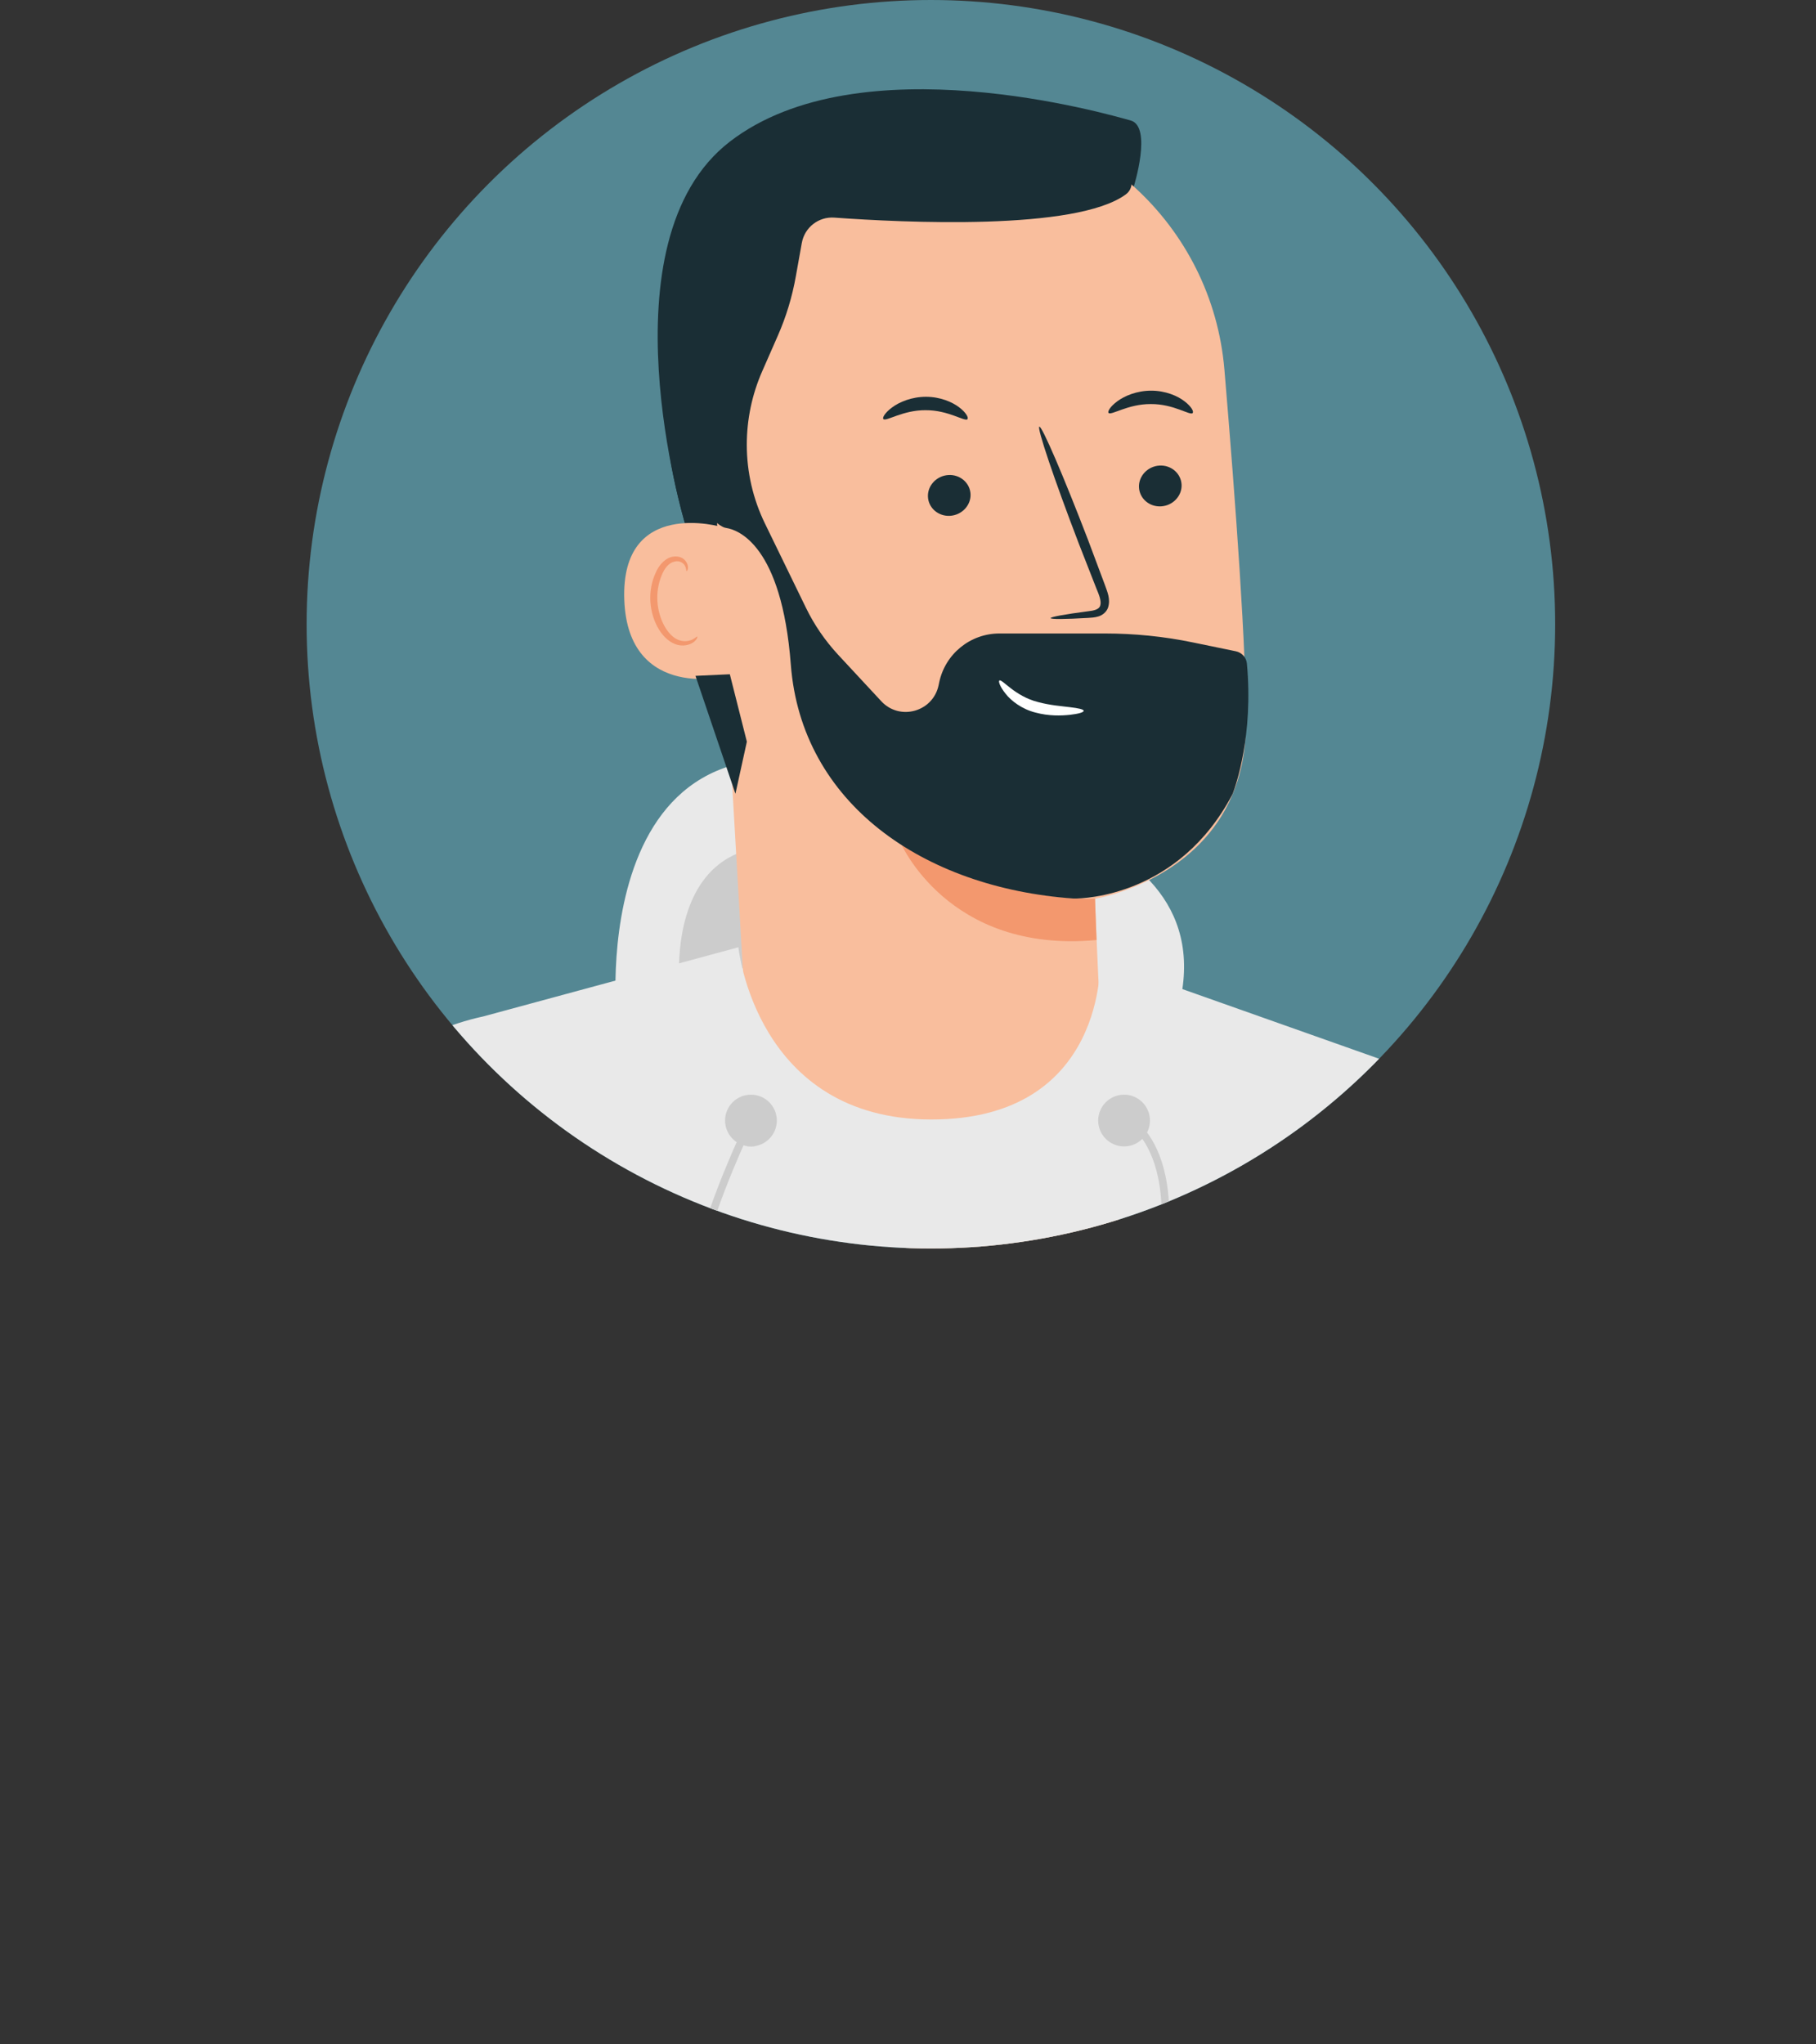 <?xml version="1.0" encoding="UTF-8"?>
<svg id="Calque_2" data-name="Calque 2" xmlns="http://www.w3.org/2000/svg" xmlns:xlink="http://www.w3.org/1999/xlink" viewBox="0 0 239.99 270.15">
  <rect x="0" y="0" width="239.99" height="270.15" fill="#333333" stroke="none"/>
  <defs>
    <clipPath id="clippath">
      <circle cx="123.02" cy="82.5" r="82.5" style="fill: none;"/>
    </clipPath>
  </defs>
  <g id="Calque_1-2" data-name="Calque 1">
    <circle cx="123.02" cy="82.5" r="82.5" style="fill: #548793;"/>
    <g style="clip-path: url(#clippath);">
      <path d="M81.44,133.74s-4.28-48.77,40.66-28.51c0,0,43.57,2.45,32.61,31.22" style="fill: #e9e9e9;"/>
      <path d="M89.82,130.43s-3.71-33.7,35.39-10.42" style="fill: #ccc;"/>
      <g>
        <path d="M149.83,24.66s2.49-7.94-.42-8.74-35.82-10.41-52.96,2.8c-17.14,13.21-5.94,50.41-5.94,50.41" style="fill: #1a2e35;"/>
        <g>
          <path d="M96.54,86.33c-2.98-7.65-5.93-15.37-7.55-23.42-1.62-8.05-1.86-16.53,.56-24.38,.37-1.19,3.61-9.22,4.86-9.17,.89,.04-.97,7.46-.48,8.2,4.69,7.08,6.35,15.83,6.15,24.32-.2,8.49-1.52,16.19-3.54,24.44" style="fill: #1a2e35;"/>
          <path d="M141.16,178.77c-12.73,.46-42.05-34.47-42.79-47.18l-4.42-76.5c-1.84-20.51,8.56-38.68,29.12-39.96h1.91c19.19-.08,35.22,14.6,36.83,33.72,1.5,17.79,2.93,37.46,2.84,47.01-.17,19.76-19.93,22.91-19.93,22.91-.04,0,.15,4.58,.42,10.37,.61,13.01,8.27,49.14-4.75,49.61l.78,.02Z" style="fill: #f9be9d;"/>
          <path d="M144.71,118.76s-12.45,.78-25.76-7.52c0,0,6.24,14.84,25.96,12.99l-.2-5.47Z" style="fill: #f3986e;"/>
          <path d="M156.15,64.06c.06,1.49-1.16,2.77-2.71,2.86-1.55,.09-2.86-1.04-2.92-2.53-.06-1.49,1.16-2.77,2.71-2.86,1.55-.09,2.86,1.05,2.92,2.54Z" style="fill: #1a2e35;"/>
          <path d="M157.62,54.59c-.35,.37-2.49-1.21-5.53-1.19-3.03-.02-5.26,1.55-5.59,1.17-.16-.16,.19-.83,1.16-1.54,.95-.71,2.58-1.4,4.47-1.4,1.89,0,3.49,.69,4.4,1.4,.94,.71,1.26,1.38,1.08,1.54Z" style="fill: #1a2e35;"/>
          <path d="M128.26,65.31c.06,1.49-1.16,2.77-2.71,2.86-1.55,.09-2.86-1.04-2.92-2.53-.06-1.49,1.16-2.77,2.71-2.86,1.55-.09,2.86,1.05,2.92,2.54Z" style="fill: #1a2e35;"/>
          <path d="M127.86,55.4c-.35,.37-2.5-1.2-5.53-1.19-3.03-.02-5.26,1.55-5.59,1.17-.16-.16,.19-.83,1.16-1.54,.95-.71,2.58-1.4,4.47-1.4,1.89,0,3.49,.7,4.4,1.4,.93,.71,1.25,1.38,1.08,1.54Z" style="fill: #1a2e35;"/>
          <path d="M138.83,81.7c-.01-.17,1.87-.51,4.93-.91,.78-.08,1.51-.24,1.64-.77,.18-.56-.15-1.4-.53-2.3-.74-1.87-1.51-3.84-2.31-5.9-3.22-8.4-5.55-15.3-5.21-15.43,.34-.13,3.22,6.58,6.44,14.97,.77,2.07,1.51,4.04,2.22,5.93,.3,.88,.8,1.88,.41,3.04-.21,.58-.77,1-1.27,1.14-.5,.15-.93,.16-1.32,.19-3.08,.18-4.99,.2-5,.02Z" style="fill: #1a2e35;"/>
          <path d="M95.61,69.72c-.34-.14-13.59-3.97-13.11,9.54,.48,13.51,13.94,10.24,13.95,9.85,0-.39-.84-19.39-.84-19.39Z" style="fill: #f9be9d;"/>
          <path d="M92.14,84.14c-.06-.04-.23,.17-.62,.37-.38,.19-1.04,.34-1.76,.1-1.45-.47-2.73-2.7-2.88-5.13-.08-1.23,.14-2.41,.54-3.39,.38-1,.99-1.72,1.71-1.87,.71-.19,1.23,.22,1.41,.6,.19,.37,.12,.64,.19,.66,.04,.03,.28-.24,.15-.79-.07-.27-.24-.58-.56-.83-.33-.25-.82-.37-1.31-.3-1.04,.11-1.94,1.1-2.38,2.18-.5,1.09-.77,2.42-.68,3.79,.18,2.72,1.67,5.22,3.64,5.71,.96,.21,1.74-.1,2.14-.43,.41-.35,.47-.65,.42-.68Z" style="fill: #f3986e;"/>
        </g>
        <polygon points="91.91 89.32 97.19 104.9 98.7 98.02 96.45 89.11 91.91 89.32" style="fill: #1a2e35;"/>
        <path d="M95.21,69.44c.23,.17,.49,.3,.78,.34,1.53,.24,7.31,2.22,8.52,18.06,1.4,18.28,17.44,29.49,37.36,30.91,.06,0,.1,0,.16,0,1.16,0,13.74-.31,20.81-13.72,.04-.08,.07-.15,.1-.23,.36-.95,2.72-7.61,1.84-17.11-.07-.8-.68-1.46-1.47-1.62l-5.68-1.17c-3.82-.79-7.71-1.18-11.61-1.18h-13.94c-3.86,0-7.19,2.71-7.97,6.5l-.07,.33c-.73,3.53-5.14,4.76-7.58,2.12l-5.71-6.15c-1.71-1.85-3.15-3.94-4.25-6.21l-5.41-11.12c-1.58-3.24-2.4-6.8-2.4-10.41h0c0-3.35,.69-6.65,2.04-9.72l2.05-4.67c1.11-2.52,1.91-5.16,2.39-7.87l.79-4.41c.37-2.06,2.22-3.5,4.3-3.35,8.99,.65,31.94,1.78,38.52-3.07,.66-.48,.93-1.33,.67-2.1l-2.52-7.36c-.22-.65-.79-1.13-1.48-1.23l-19.65-2.88c-.23-.03-.47-.02-.7,.03l-20.88,5.02c-.27,.07-.52,.19-.74,.37l-11,9.03c-.37,.3-.6,.73-.66,1.21l-2.33,19.5c-.02,.15-.02,.3,0,.45l2.32,18.47c.06,.49,.32,.94,.72,1.24l2.67,2.02Z" style="fill: #1a2e35;"/>
        <path d="M132.07,89.94c-.15,.11,.07,.81,.83,1.75,.72,.93,2.15,2.03,3.94,2.48,1.78,.48,3.41,.42,4.55,.3,1.14-.13,1.83-.33,1.82-.53,0-.2-.71-.35-1.82-.48-1.11-.14-2.63-.25-4.18-.67-3.13-.77-4.8-3.13-5.15-2.85Z" style="fill: #fff;"/>
      </g>
      <g>
        <path d="M33.74,164.62c3-6.17,5.87-11.13,8.42-15.04,5.03-7.72,12.7-13.31,21.67-15.24l33.75-9.15s2.29,22.76,25.5,22.76,22.31-21.08,22.31-21.08l43.86,15.53c1.34,.52,10.4,3.65,20.94,26.25,10.04,21.52,26.72,66.41,26.72,66.41l-52.37-23.11-2.67,37.02,.86,20.66-122.09-.27,.68-23.62-.56-39.06-22.45,37.96-32.87-6.85s18.44-52.83,28.32-73.18Z" style="fill: #e9e9e9;"/>
        <g>
          <path d="M221.12,202.19l16.36,32.84c1.83,3.67,2.68,7.74,2.48,11.84h0c-.62,12.75-11.14,22.77-23.91,22.77l-46.92-2.72-2.05-21.41,35.7-8.61-13.83-26.14,32.16-8.57Z" style="fill: #e9e9e9;"/>
          <path d="M202.79,236.91c.02,.15,1.62-.12,4.21-.1,2.58,.04,6.17,.46,9.89,1.75,3.74,1.25,6.84,3.11,8.86,4.7,2.03,1.6,2.99,2.92,3.1,2.83,.05-.03-.16-.38-.59-.99-.44-.59-1.15-1.4-2.14-2.28-1.98-1.75-5.13-3.75-8.97-5.03-3.83-1.32-7.53-1.66-10.16-1.55-1.32,.08-2.38,.19-3.1,.37-.72,.15-1.11,.26-1.1,.31Z" style="fill: #c1c1c1;"/>
        </g>
        <g>
          <path d="M20.7,196.54S11.89,221.17,.82,248.58c-.22,.55-.4,1.12-.53,1.71-1.67,7.4,3.97,19.87,11.56,19.87l63.53-.62v-20.79l-36.63-8.03,14.13-31.26-32.19-12.91Z" style="fill: #e9e9e9;"/>
          <path d="M13.52,243.76c-1.09,.71-1.93,1.34-2.46,1.83-.54,.48-.83,.76-.79,.81,.09,.11,1.34-.88,3.55-2.15,2.2-1.27,5.44-2.73,9.22-3.6,3.79-.85,7.34-.92,9.87-.72,2.54,.19,4.1,.55,4.13,.41,.01-.05-.36-.19-1.06-.39-.69-.21-1.73-.42-3.01-.59" style="fill: #c1c1c1;"/>
        </g>
        <g>
          <g>
            <path d="M176.28,244.27h-9.18s-20.73-7.49-24.99-6.77c-3.84,.64-17.89,9.98-20.64,11.83-.31,.21-.54,.5-.67,.85h0c-.56,1.52,.18,3.21,1.68,3.83l.29,.12-.13,.42c-.16,.52-.24,1.1-.21,1.68,.1,1.97,2.76,2.57,3.77,.87l-.53,.94c-.22,.38-.32,.82-.29,1.26l.05,.85c.05,.95,.68,1.77,1.59,2.06h0c.86,.28,1.8,.04,2.41-.63,1.78-1.96,5.63-5.89,8.24-6.32,2.32-.39,6.18-.44,8.51-.43,1.19,0,2.24,.74,2.67,1.84h0c-1.55,.11-12.31,5.73-16.13,7.74-1.18,.62-2.06,1.74-2.22,3.07-.14,1.19,.46,2.44,2.82,1.89,5.06-1.18,14.18-5.37,14.18-5.37,0,0,4.7-1.34,7.75,.81,4.28,3.02,6.25,4.13,9.92,2.91,3.68-1.22,6.39-2.97,6.39-2.97l7.25-.72s6.85-17.12-2.52-19.75Z" style="fill: #a26760;"/>
            <path d="M148.91,247.77c-.02,.08-1.47-.39-3.89-.54-2.4-.16-5.83,.11-9.23,1.57-3.41,1.45-5.97,3.73-7.52,5.58-1.57,1.86-2.23,3.23-2.3,3.18-.02-.01,.13-.36,.46-.96,.33-.6,.86-1.44,1.63-2.4,1.51-1.92,4.1-4.28,7.58-5.76,3.48-1.48,6.97-1.72,9.4-1.48,1.22,.11,2.2,.31,2.86,.49,.66,.18,1.02,.31,1.01,.33Z" style="fill: #7b4b45;"/>
            <path d="M146.71,242.74c-.02,.1-1.5-.63-4.05-.71-2.53-.11-6.09,.65-9.43,2.67-3.33,2.02-5.82,4.59-7.6,6.43-.84,.89-1.54,1.64-2.08,2.21-.49,.52-.77,.8-.79,.79-.02-.02,.22-.33,.68-.89,.46-.55,1.13-1.35,1.99-2.3,1.73-1.89,4.21-4.51,7.6-6.57,3.4-2.06,7.06-2.79,9.64-2.61,1.29,.08,2.33,.31,3.01,.55,.35,.1,.6,.23,.78,.3,.17,.08,.26,.12,.26,.13Z" style="fill: #7b4b45;"/>
          </g>
          <g>
            <path d="M61.93,244.92h9.18s20.73-7.49,24.99-6.77c3.84,.64,17.89,9.98,20.64,11.83,.31,.21,.54,.5,.67,.85h0c.56,1.52-.18,3.21-1.68,3.83l-.29,.12,.13,.42c.16,.52,.24,1.1,.21,1.68-.1,1.97-2.76,2.57-3.76,.87l.53,.94c.22,.38,.32,.82,.29,1.26l-.05,.85c-.05,.95-.68,1.77-1.59,2.06h0c-.86,.28-1.8,.04-2.41-.63-1.78-1.96-5.63-5.89-8.24-6.32-2.32-.39-6.18-.44-8.51-.43-1.19,0-2.24,.74-2.67,1.84h0c1.55,.11,12.31,5.73,16.12,7.74,1.18,.62,2.06,1.74,2.22,3.07,.14,1.19-.46,2.44-2.82,1.89-5.06-1.18-14.18-5.37-14.18-5.37,0,0-4.7-1.34-7.75,.81-4.28,3.02-6.25,4.13-9.92,2.91-3.68-1.22-6.39-2.97-6.39-2.97l-7.25-.72s-6.85-17.12,2.52-19.75Z" style="fill: #f9be9d;"/>
            <path d="M89.3,248.42c.02,.08,1.47-.39,3.89-.54,2.41-.16,5.83,.12,9.23,1.57,3.41,1.45,5.97,3.73,7.52,5.58,1.57,1.86,2.23,3.23,2.3,3.18,.02-.01-.13-.36-.46-.96-.33-.6-.86-1.44-1.63-2.4-1.51-1.92-4.1-4.28-7.58-5.76-3.48-1.48-6.97-1.72-9.4-1.48-1.22,.11-2.2,.31-2.86,.49-.66,.18-1.02,.31-1.01,.33Z" style="fill: #7b4b45;"/>
            <path d="M91.49,243.39c.02,.1,1.5-.63,4.05-.71,2.53-.11,6.09,.65,9.43,2.67,3.33,2.02,5.82,4.59,7.6,6.43,.84,.89,1.54,1.64,2.08,2.21,.49,.52,.77,.8,.79,.79,.02-.02-.22-.33-.68-.89s-1.13-1.35-1.99-2.3c-1.73-1.89-4.21-4.51-7.6-6.57-3.4-2.06-7.06-2.79-9.64-2.61-1.29,.08-2.33,.31-3.01,.55-.35,.1-.6,.23-.78,.3-.17,.08-.26,.12-.26,.13Z" style="fill: #7b4b45;"/>
          </g>
        </g>
      </g>
      <circle cx="99.24" cy="148.09" r="3.42" style="fill: #ccc;"/>
      <circle cx="148.55" cy="148.09" r="3.42" style="fill: #ccc;"/>
      <path d="M99.24,151.51v-3.42s-13.44,26.69-7.75,39.71h0c3.77,8.62,6.04,17.82,6.72,27.2l.48,6.69" style="fill: none; stroke: #ccc; stroke-miterlimit: 10;"/>
      <path d="M149.23,148.09s10.99,5.82-.33,34.41c-11.32,28.59-2.44,50.64-2.44,50.64" style="fill: none; stroke: #ccc; stroke-miterlimit: 10;"/>
    </g>
  </g>
</svg>